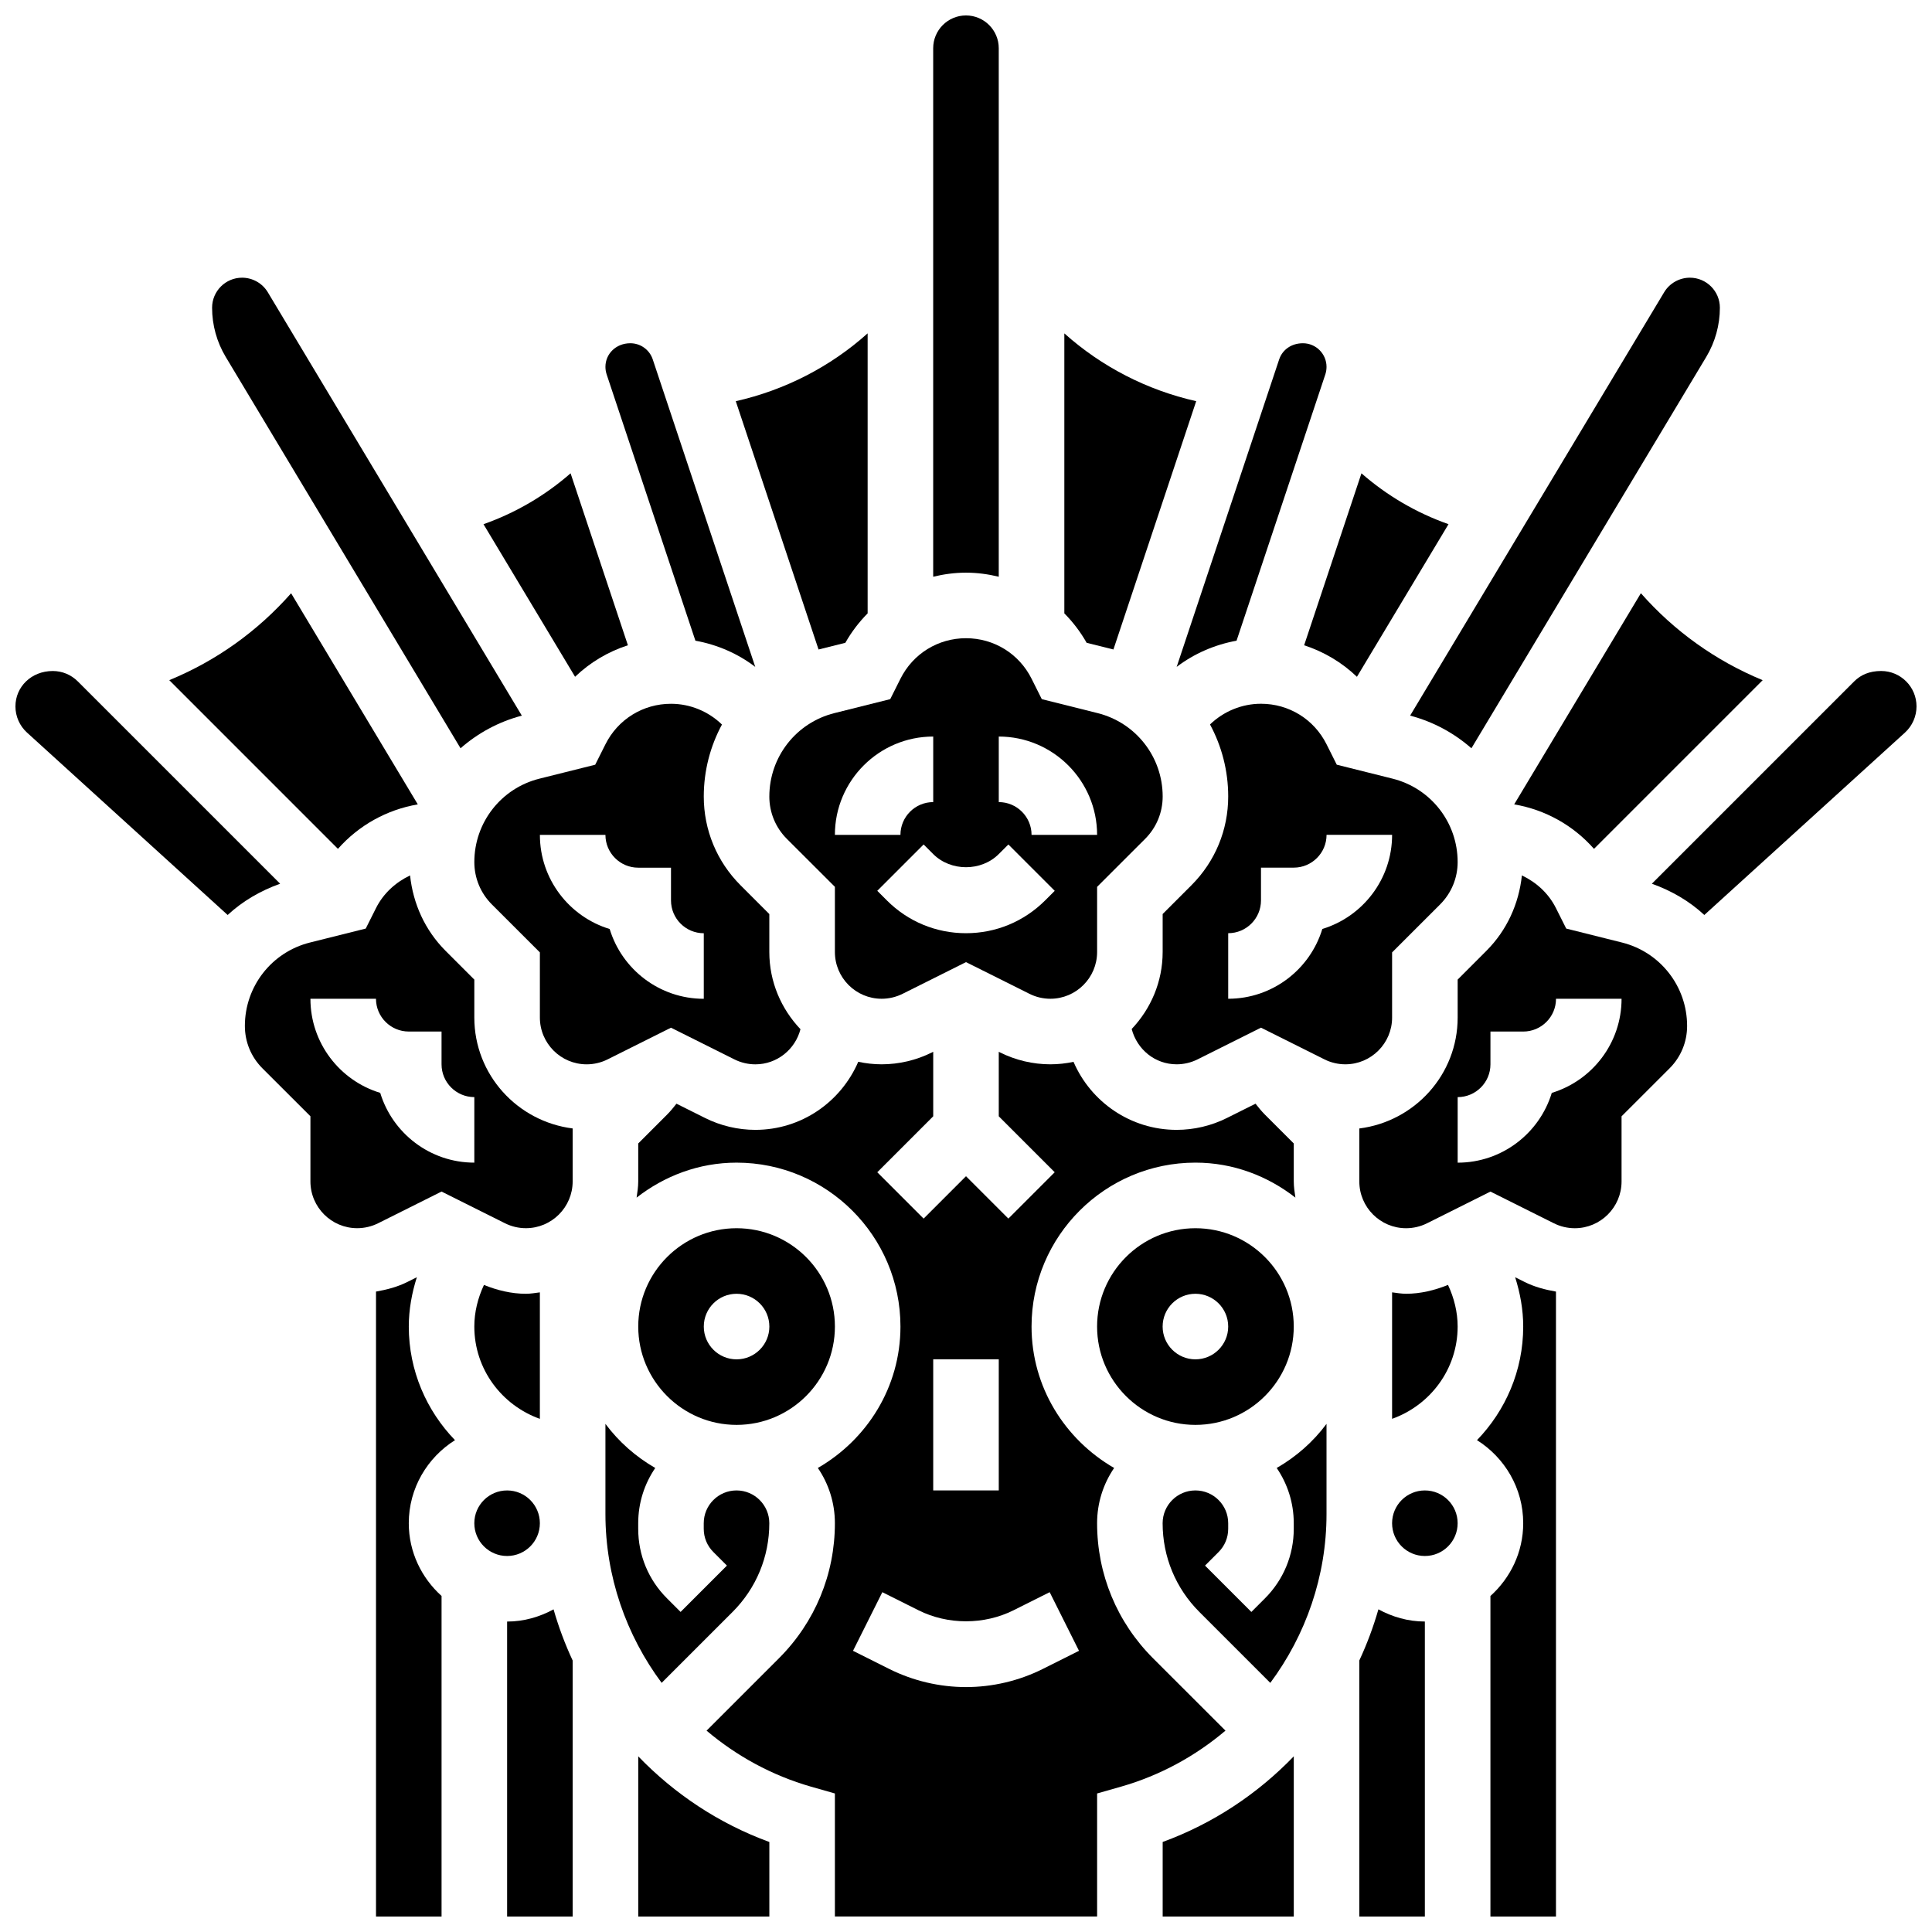 <?xml version="1.0" encoding="UTF-8"?>
<!-- Uploaded to: SVG Repo, www.svgrepo.com, Generator: SVG Repo Mixer Tools -->
<svg width="800px" height="800px" version="1.1" viewBox="144 144 512 512" xmlns="http://www.w3.org/2000/svg">
 <defs>
  <clipPath id="j">
   <path d="m278 570h18v81.902h-18z"/>
  </clipPath>
  <clipPath id="h">
   <path d="m313 609h35v42.902h-35z"/>
  </clipPath>
  <clipPath id="g">
   <path d="m148.09 321h70.906v66h-70.906z"/>
  </clipPath>
  <clipPath id="f">
   <path d="m243 482h22v169.9h-22z"/>
  </clipPath>
  <clipPath id="e">
   <path d="m504 570h18v81.902h-18z"/>
  </clipPath>
  <clipPath id="d">
   <path d="m535 482h22v169.9h-22z"/>
  </clipPath>
  <clipPath id="c">
   <path d="m581 321h70.902v66h-70.902z"/>
  </clipPath>
  <clipPath id="b">
   <path d="m312 422h176v229.9h-176z"/>
  </clipPath>
  <clipPath id="a">
   <path d="m391 148.09h18v148.91h-18z"/>
  </clipPath>
  <clipPath id="i">
   <path d="m452 609h35v42.902h-35z"/>
  </clipPath>
 </defs>
 <path d="m321.82 416.35 16.809 8.398c1.711 0.859 3.633 1.312 5.543 1.312 5.769 0 10.578-3.969 11.961-9.312-5.082-5.344-8.254-12.516-8.254-20.457v-10.059l-7.637-7.637c-6.277-6.289-9.734-14.637-9.734-23.512 0-6.856 1.738-13.367 4.82-19.074-3.578-3.469-8.418-5.5-13.508-5.5-7.41 0-14.062 4.117-17.371 10.738l-2.711 5.41-14.785 3.699c-10.152 2.535-17.25 11.621-17.25 22.098 0 4.238 1.652 8.234 4.648 11.23l12.723 12.711v17.262c0 6.844 5.562 12.402 12.398 12.402 1.918 0 3.832-0.453 5.551-1.312zm-34.746-51.094h17.371c0 4.785 3.891 8.688 8.688 8.688h8.688v8.688c0 4.785 3.891 8.688 8.688 8.688v17.371c-11.742 0-21.691-7.801-24.938-18.492-10.695-3.254-18.496-13.199-18.496-24.941z"/>
 <path d="m269.7 413.66v-10.059l-7.637-7.637c-5.43-5.438-8.59-12.449-9.391-19.969-3.812 1.824-7.055 4.727-9.035 8.676l-2.711 5.41-14.785 3.699c-10.148 2.539-17.246 11.625-17.246 22.102 0 4.238 1.652 8.234 4.648 11.23l12.723 12.707v17.262c0 6.844 5.562 12.402 12.398 12.402 1.918 0 3.832-0.453 5.551-1.312l16.797-8.398 16.809 8.398c1.711 0.863 3.633 1.312 5.543 1.312 6.836 0 12.395-5.559 12.395-12.395v-14.039c-14.652-1.848-26.059-14.254-26.059-29.391zm0 38.453c-11.742 0-21.691-7.801-24.938-18.492-10.695-3.25-18.496-13.195-18.496-24.941h17.371c0 4.785 3.891 8.688 8.688 8.688h8.688v8.688c0 4.785 3.891 8.688 8.688 8.688z"/>
 <path d="m533.94 342.3 62.238-103.72c2.356-3.938 3.606-8.445 3.606-13.031 0-4.387-3.562-7.957-7.949-7.957-2.781 0-5.394 1.477-6.82 3.856l-67.32 112.2c6.18 1.625 11.68 4.644 16.246 8.652z"/>
 <path d="m339.2 521.61c14.367 0 26.059-11.691 26.059-26.059 0-14.367-11.691-26.059-26.059-26.059-14.367 0-26.059 11.691-26.059 26.059 0 14.363 11.691 26.059 26.059 26.059zm0-34.746c4.793 0 8.688 3.891 8.688 8.688 0 4.793-3.891 8.688-8.688 8.688-4.793 0-8.688-3.891-8.688-8.688s3.891-8.688 8.688-8.688z"/>
 <path d="m338.14 571.18c6.277-6.277 9.734-14.637 9.734-23.512 0-4.785-3.891-8.688-8.688-8.688-4.793 0-8.688 3.898-8.688 8.688v1.484c0 2.32 0.902 4.508 2.547 6.148l3.598 3.598-12.281 12.281-3.598-3.598c-4.926-4.914-7.633-11.465-7.633-18.43v-1.484c0-5.422 1.668-10.457 4.516-14.637-5.168-2.981-9.66-6.934-13.203-11.691v23.895c0 16.496 5.488 32.078 14.898 44.742z"/>
 <g clip-path="url(#j)">
  <path d="m278.39 573.73v78.176h17.371v-67.848c-2.031-4.371-3.727-8.895-5.062-13.559-3.684 1.996-7.836 3.231-12.309 3.231z"/>
 </g>
 <path d="m578.85 301.21-33.574 55.957c8.262 1.414 15.66 5.566 21.152 11.789l44.699-44.699c-12.414-5.117-23.391-12.961-32.277-23.047z"/>
 <path d="m368.02 314.35c1.641-2.891 3.641-5.508 5.914-7.801v-74.207c-9.902 8.867-21.934 15.043-34.945 17.98l21.934 65.801z"/>
 <path d="m310.4 315-15.191-45.57c-6.766 5.914-14.566 10.484-23.078 13.488l24.27 40.434c3.969-3.809 8.746-6.652 14-8.352z"/>
 <path d="m266.05 342.3c4.57-4.004 10.066-7.027 16.242-8.645l-67.316-112.2c-1.426-2.387-4.039-3.863-6.82-3.863-4.387 0-7.949 3.57-7.949 7.957 0 4.594 1.25 9.094 3.606 13.031z"/>
 <path d="m254.72 357.17-33.574-55.949c-8.887 10.078-19.875 17.93-32.289 23.027l44.699 44.707c5.504-6.219 12.914-10.371 21.164-11.785z"/>
 <g clip-path="url(#h)">
  <path d="m313.14 651.9h34.746v-19.754c-13.379-4.891-25.172-12.762-34.746-22.699z"/>
 </g>
 <g clip-path="url(#g)">
  <path d="m164.61 324.57c-1.77-1.766-4.125-2.746-6.625-2.746-5.691 0-9.895 4.203-9.895 9.383 0 2.641 1.121 5.168 3.074 6.941l53.168 48.332c3.926-3.648 8.668-6.418 13.906-8.285z"/>
 </g>
 <path d="m287.07 547.67c0 4.797-3.887 8.684-8.684 8.684s-8.688-3.887-8.688-8.684 3.891-8.688 8.688-8.688 8.684 3.891 8.684 8.688"/>
 <path d="m287.07 520.01v-33.52c-1.223 0.156-2.438 0.375-3.707 0.375-3.812 0-7.574-0.91-11.109-2.344-1.609 3.438-2.555 7.18-2.555 11.027 0 11.312 7.289 20.867 17.371 24.461z"/>
 <g clip-path="url(#f)">
  <path d="m264.58 525.66c-7.547-7.82-12.246-18.406-12.246-30.109 0-4.473 0.801-8.859 2.137-13.074l-2.484 1.242c-2.613 1.312-5.453 2.066-8.34 2.562v165.62h17.371v-84.953c-5.289-4.769-8.688-11.613-8.688-19.285 0.004-9.281 4.918-17.395 12.25-22.008z"/>
 </g>
 <path d="m328.29 313.79c5.785 1.043 11.23 3.406 15.859 6.941l-27.164-81.488c-0.848-2.562-3.246-4.281-5.938-4.281-3.797 0-6.602 2.805-6.602 6.262 0 0.668 0.113 1.355 0.332 2.023z"/>
 <path d="m516.63 486.86c-1.27 0-2.477-0.219-3.711-0.375v33.52c10.086-3.598 17.371-13.152 17.371-24.461 0-3.848-0.945-7.594-2.555-11.031-3.539 1.434-7.289 2.348-11.105 2.348z"/>
 <path d="m530.29 547.67c0 4.797-3.887 8.684-8.684 8.684-4.801 0-8.688-3.887-8.688-8.684s3.887-8.688 8.688-8.688c4.797 0 8.684 3.891 8.684 8.688"/>
 <path d="m512.92 413.66v-17.262l12.727-12.719c2.996-3.004 4.644-6.992 4.644-11.23 0-10.477-7.098-19.562-17.25-22.098l-14.785-3.699-2.711-5.414c-3.309-6.617-9.961-10.734-17.371-10.734-5.09 0-9.93 2.031-13.508 5.488 3.086 5.719 4.82 12.23 4.82 19.086 0 8.879-3.457 17.227-9.738 23.516l-7.633 7.633v10.059c0 7.914-3.152 15.07-8.207 20.414 1.43 5.445 6.199 9.355 11.914 9.355 1.918 0 3.832-0.453 5.551-1.312l16.801-8.398 16.809 8.398c1.711 0.859 3.629 1.312 5.543 1.312 6.836 0 12.395-5.559 12.395-12.395zm-18.492-23.473c-3.25 10.691-13.195 18.492-24.941 18.492v-17.371c4.793 0 8.688-3.898 8.688-8.688v-8.688h8.688c4.793 0 8.688-3.898 8.688-8.688h17.371c0 11.746-7.801 21.691-18.492 24.941z"/>
 <g clip-path="url(#e)">
  <path d="m504.23 584.05v67.848h17.371v-78.176c-4.473 0-8.625-1.234-12.309-3.231-1.336 4.664-3.031 9.199-5.062 13.559z"/>
 </g>
 <g clip-path="url(#d)">
  <path d="m545.53 482.48c1.336 4.211 2.137 8.598 2.137 13.07 0 11.699-4.699 22.289-12.246 30.105 7.328 4.617 12.246 12.73 12.246 22.016 0 7.672-3.394 14.508-8.688 19.285v84.949h17.371v-165.62c-2.883-0.496-5.723-1.25-8.34-2.562z"/>
 </g>
 <g clip-path="url(#c)">
  <path d="m642.52 321.82c-3.016 0-5.367 0.98-7.141 2.754l-53.621 53.621c5.238 1.867 9.98 4.637 13.906 8.285l53.168-48.332c1.945-1.777 3.066-4.305 3.066-6.945 0-5.18-4.203-9.383-9.379-9.383z"/>
 </g>
 <path d="m347.88 355.08c0 4.238 1.652 8.234 4.648 11.23l12.727 12.707v17.262c0 6.844 5.559 12.402 12.395 12.402 1.918 0 3.832-0.453 5.551-1.312l16.801-8.398 16.809 8.398c1.711 0.863 3.629 1.312 5.539 1.312 6.836 0 12.395-5.559 12.395-12.395v-17.262l12.727-12.719c2.996-3 4.648-6.988 4.648-11.227 0-10.477-7.098-19.562-17.25-22.098l-14.785-3.699-2.711-5.414c-3.309-6.617-9.965-10.734-17.371-10.734-7.41 0-14.062 4.117-17.371 10.738l-2.711 5.41-14.785 3.699c-10.156 2.535-17.254 11.621-17.254 22.098zm60.805-15.887c14.367 0 26.059 11.691 26.059 26.059h-17.371c0-4.785-3.891-8.688-8.688-8.688zm0 31.141 2.547-2.535 12.281 12.281-2.543 2.543c-5.613 5.602-13.055 8.688-20.969 8.688s-15.367-3.082-20.969-8.688l-2.547-2.547 12.281-12.281 2.547 2.547c4.648 4.637 12.727 4.648 17.371-0.008zm-17.371-31.141v17.371c-4.793 0-8.688 3.898-8.688 8.688h-17.371c0-14.367 11.691-26.059 26.059-26.059z"/>
 <path d="m573.85 393.78-14.785-3.699-2.711-5.402c-1.973-3.953-5.219-6.863-9.035-8.688-0.801 7.523-3.969 14.531-9.391 19.969l-7.633 7.644v10.059c0 15.148-11.406 27.543-26.059 29.395v14.039c0 6.836 5.559 12.395 12.395 12.395 1.918 0 3.832-0.453 5.551-1.312l16.801-8.398 16.809 8.398c1.711 0.863 3.629 1.312 5.543 1.312 6.836 0 12.395-5.559 12.395-12.395v-17.262l12.727-12.719c2.996-3 4.644-6.988 4.644-11.227 0-10.477-7.098-19.562-17.25-22.109zm-18.613 39.848c-3.25 10.691-13.195 18.492-24.941 18.492v-17.371c4.793 0 8.688-3.898 8.688-8.688v-8.688h8.688c4.793 0 8.688-3.898 8.688-8.688h17.371c0 11.746-7.801 21.691-18.492 24.941z"/>
 <path d="m503.6 323.36 24.27-40.445c-8.504-2.996-16.305-7.566-23.07-13.48l-15.191 45.57c5.246 1.711 10.023 4.543 13.992 8.355z"/>
 <g clip-path="url(#b)">
  <path d="m449.57 583.46c-9.562-9.555-14.828-22.273-14.828-35.797 0-5.422 1.668-10.457 4.516-14.637-13.008-7.508-21.887-21.414-21.887-37.484 0-23.949 19.484-43.434 43.434-43.434 10.016 0 19.137 3.543 26.492 9.27-0.207-1.414-0.434-2.82-0.434-4.289v-10.059l-7.637-7.637c-0.902-0.902-1.711-1.902-2.5-2.902l-7.582 3.789c-4.121 2.059-8.723 3.144-13.32 3.144-12.238 0-22.766-7.434-27.328-18.023-1.988 0.418-4.035 0.652-6.148 0.652-4.594 0-9.207-1.086-13.316-3.144l-0.348-0.176v17.094l14.828 14.828-12.281 12.281-11.23-11.227-11.23 11.23-12.281-12.281 14.824-14.828v-17.094l-0.348 0.172c-4.117 2.059-8.723 3.144-13.316 3.144-2.129 0-4.195-0.242-6.203-0.668-4.594 10.648-15.078 18.039-27.273 18.039-4.594 0-9.207-1.086-13.316-3.144l-7.582-3.789c-0.789 1-1.59 1.988-2.492 2.891l-7.644 7.648v10.059c0 1.469-0.227 2.875-0.434 4.293 7.356-5.727 16.477-9.27 26.492-9.27 23.949 0 43.434 19.484 43.434 43.434 0 16.07-8.879 29.977-21.891 37.48 2.848 4.176 4.516 9.215 4.516 14.637 0 13.523-5.266 26.242-14.828 35.797l-19.18 19.18c7.938 6.715 17.305 11.875 27.711 14.855l6.297 1.793v32.609h69.492v-32.609l6.305-1.797c10.406-2.973 19.77-8.129 27.711-14.855zm-58.258-79.23h17.371v34.746h-17.371zm29.031 82.062c-6.289 3.144-13.316 4.801-20.344 4.801s-14.055-1.66-20.344-4.805l-9.598-4.805 7.773-15.539 9.598 4.805c7.773 3.883 17.371 3.883 25.148 0l9.598-4.805 7.773 15.539z"/>
 </g>
 <g clip-path="url(#a)">
  <path d="m408.68 296.84v-140.06c0-4.785-3.891-8.688-8.688-8.688-4.793 0-8.688 3.898-8.688 8.688v140.06c2.809-0.68 5.711-1.078 8.691-1.078 2.977 0 5.879 0.398 8.684 1.078z"/>
 </g>
 <path d="m439.07 316.12 21.934-65.801c-13.012-2.934-25.043-9.109-34.945-17.969v74.199c2.277 2.293 4.273 4.906 5.914 7.801z"/>
 <path d="m434.74 495.55c0 14.367 11.691 26.059 26.059 26.059 14.367 0 26.059-11.691 26.059-26.059s-11.691-26.059-26.059-26.059c-14.363 0-26.059 11.691-26.059 26.059zm34.746 0c0 4.793-3.891 8.688-8.688 8.688-4.793 0-8.688-3.891-8.688-8.688 0-4.793 3.891-8.688 8.688-8.688 4.797 0.004 8.688 3.894 8.688 8.688z"/>
 <path d="m482.34 533.03c2.852 4.176 4.519 9.215 4.519 14.637v1.484c0 6.957-2.719 13.508-7.637 18.434l-3.598 3.598-12.281-12.281 3.598-3.598c1.641-1.645 2.543-3.832 2.543-6.152v-1.484c0-4.785-3.891-8.688-8.688-8.688-4.793 0-8.688 3.898-8.688 8.688 0 8.879 3.457 17.234 9.738 23.516l18.797 18.797c9.41-12.668 14.898-28.258 14.898-44.746v-23.895c-3.543 4.766-8.031 8.711-13.203 11.691z"/>
 <g clip-path="url(#i)">
  <path d="m452.12 651.9h34.746v-42.457c-9.574 9.938-21.367 17.809-34.746 22.699z"/>
 </g>
 <path d="m471.7 313.79 23.531-70.586c0.203-0.633 0.312-1.309 0.312-1.98 0-3.457-2.805-6.262-6.262-6.262-3.039 0-5.43 1.719-6.289 4.281l-27.164 81.488c4.641-3.527 10.086-5.891 15.871-6.941z"/>
</svg>